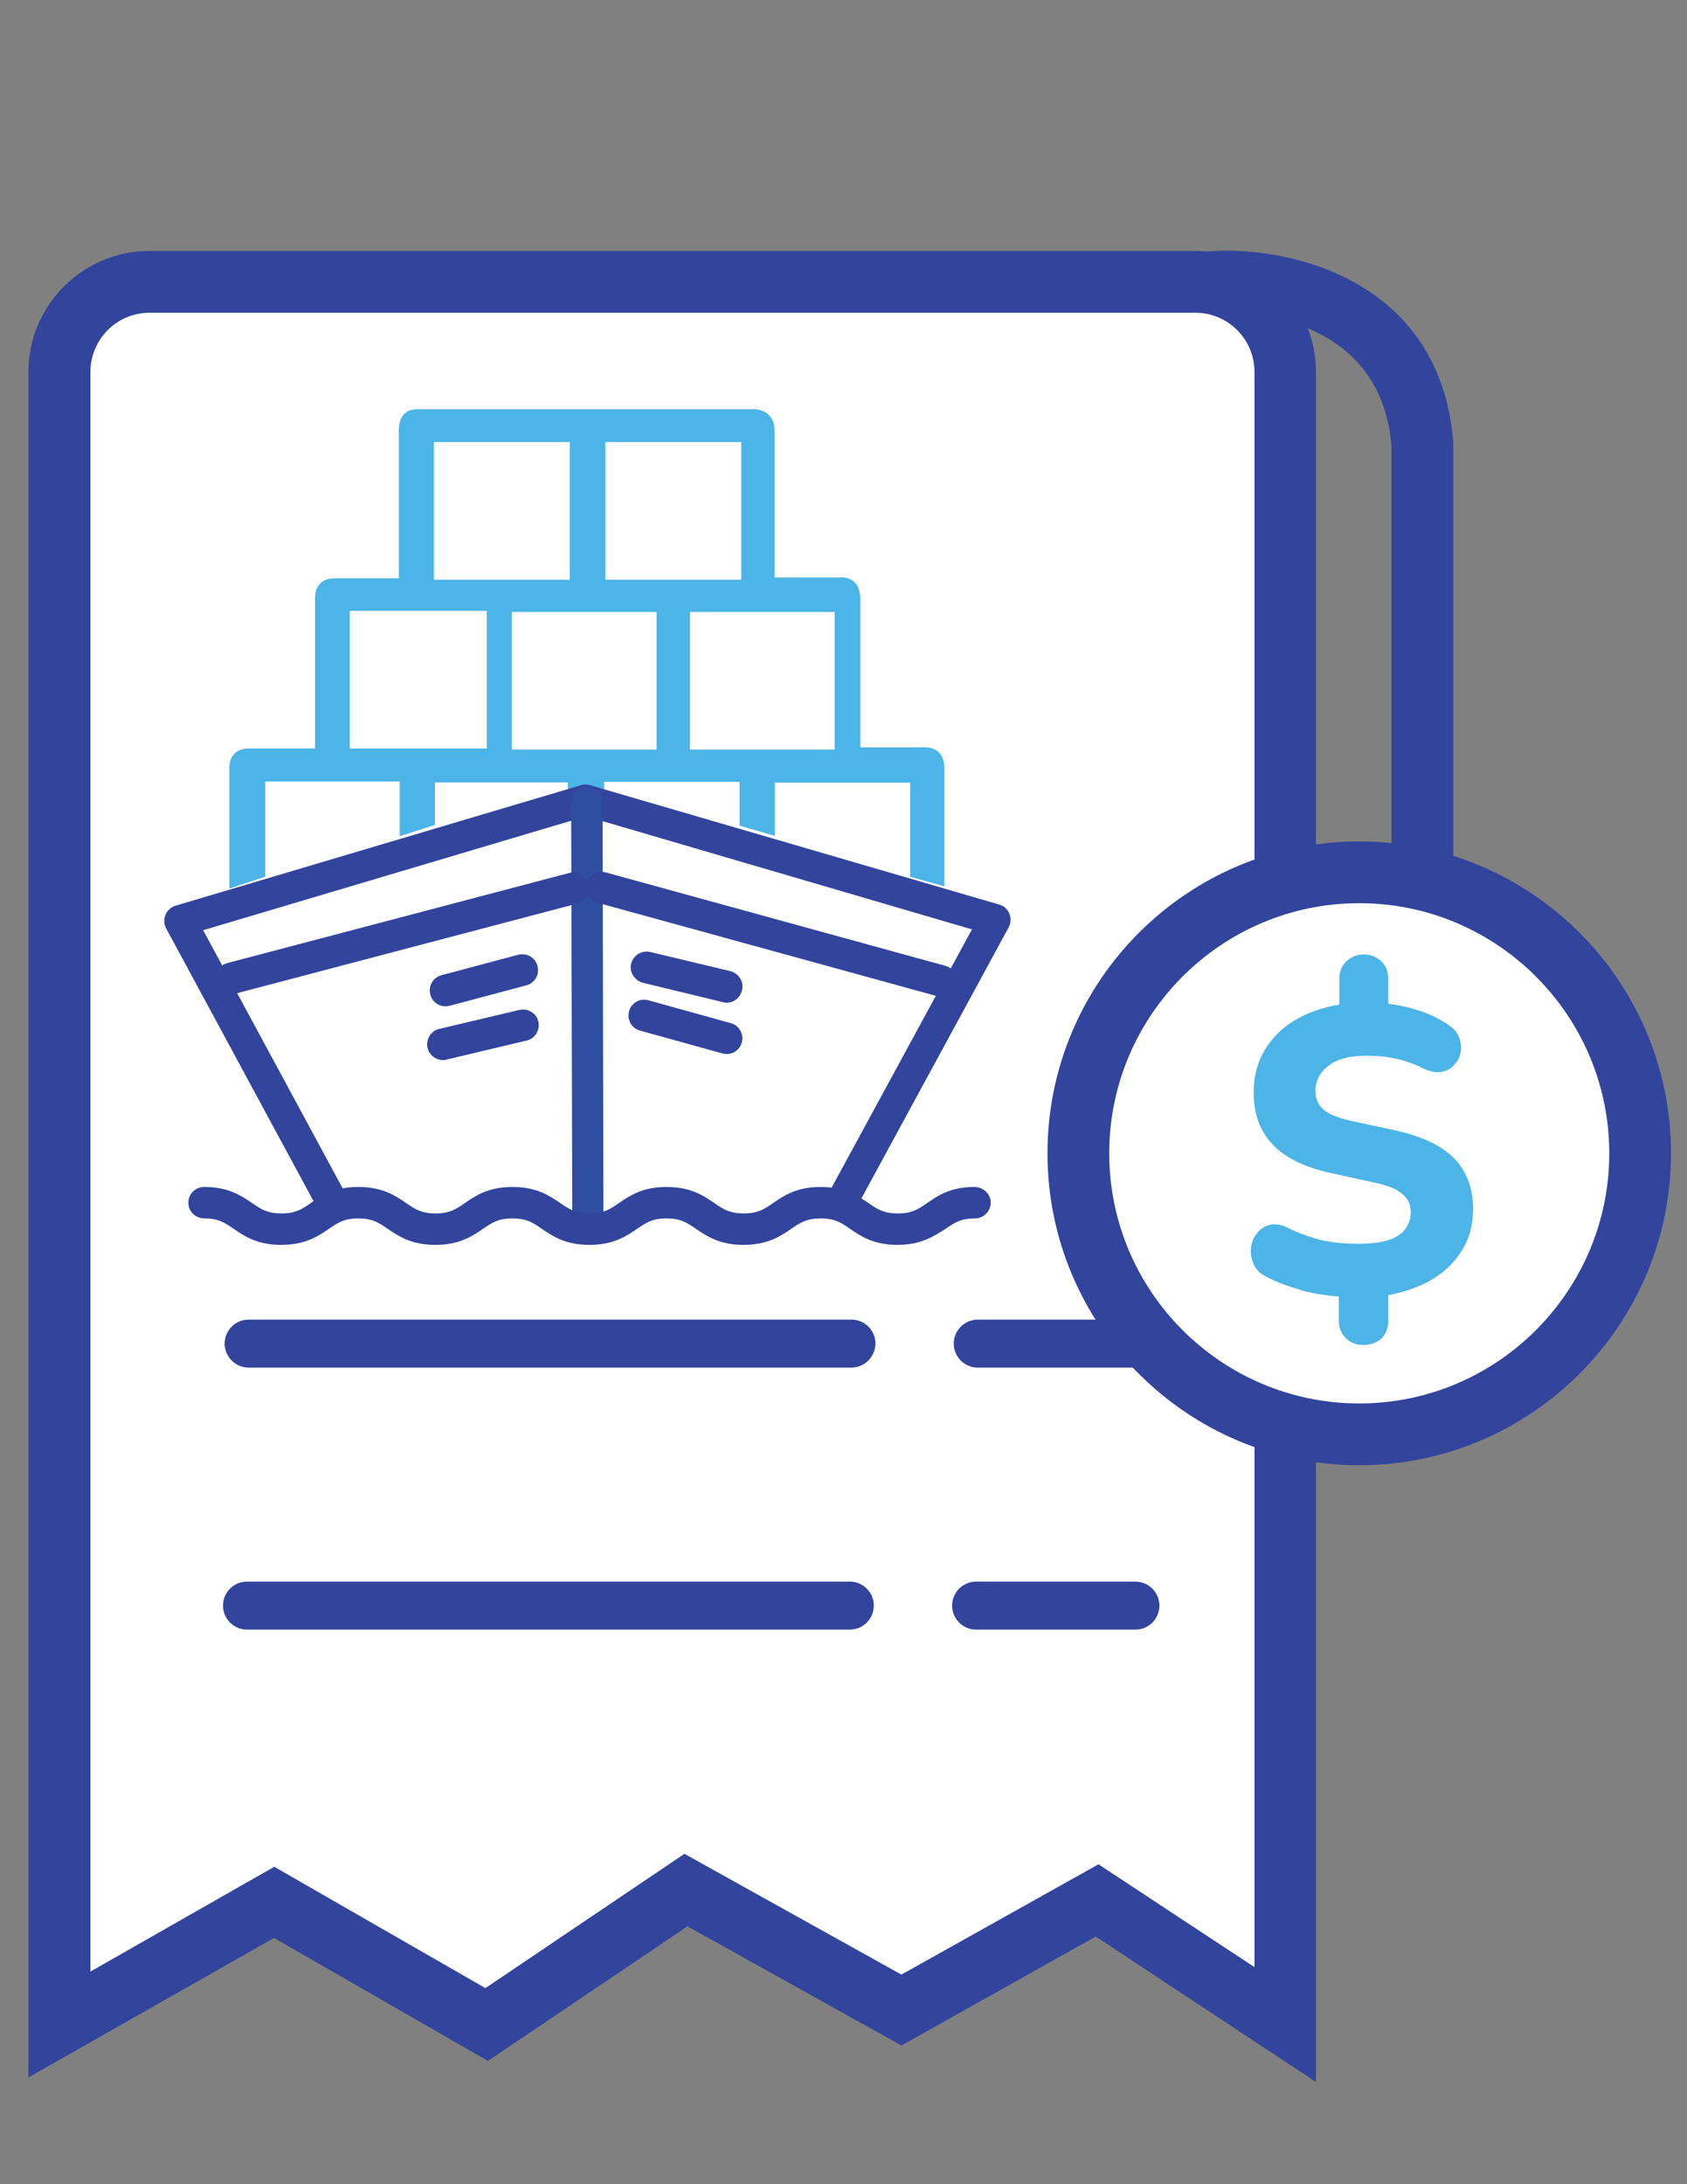 <?xml version="1.0" encoding="utf-8"?>
<!-- Generator: Adobe Illustrator 26.5.0, SVG Export Plug-In . SVG Version: 6.00 Build 0)  -->
<svg version="1.1" xmlns="http://www.w3.org/2000/svg" xmlns:xlink="http://www.w3.org/1999/xlink" x="0px" y="0px"
	 viewBox="0 0 612 792" style="enable-background:new 0 0 612 792;" xml:space="preserve">
<rect x="0" y="0" width="612" height="792" fill="#808080" stroke="none"/>
<style type="text/css">
	.st0{fill:#FFFFFF;}
	.st1{fill:#32449C;}
	.st2{fill:#4CB4E6;}
	.st3{fill:#2F4DA1;}
</style>
<g id="Layer_2">
	<g>
		<g>
			<path class="st0" d="M466.3,734.1l-68.3-45l-71,39.7l-78.2-43.5l-72.3,48.8l-77.1-44.3l-77.9,44.3V134.9
				c0-18.1,14.6-32.7,32.7-32.7h379.3c18.1,0,32.7,14.6,32.7,32.7V734.1z"/>
			<path class="st1" d="M477.5,755l-80-52.8l-70.5,39.5l-77.6-43.2l-72.4,48.8l-77.6-44.6l-89.1,50.6V134.9
				c0-24.2,19.7-43.9,43.9-43.9h379.3c24.2,0,43.9,19.7,43.9,43.9V755z M99.5,676.9l76.6,44l72.2-48.7L327,716l71.5-40l56.6,37.3
				V134.9c0-11.9-9.6-21.5-21.5-21.5H54.3c-11.9,0-21.5,9.6-21.5,21.5v580L99.5,676.9z"/>
		</g>
		<g>
			<path class="st1" d="M308.9,495.9H90.2c-4.8,0-8.7-3.9-8.7-8.7l0,0c0-4.8,3.9-8.7,8.7-8.7h218.7c4.8,0,8.7,3.9,8.7,8.7l0,0
				C317.5,492,313.6,495.9,308.9,495.9z"/>
		</g>
		<g>
			<path class="st1" d="M412.5,495.9h-57.8c-4.8,0-8.7-3.9-8.7-8.7l0,0c0-4.8,3.9-8.7,8.7-8.7h57.8c4.8,0,8.7,3.9,8.7,8.7l0,0
				C421.2,492,417.3,495.9,412.5,495.9z"/>
		</g>
		<g>
			<path class="st1" d="M308.3,590.9H89.6c-4.8,0-8.7-3.9-8.7-8.7l0,0c0-4.8,3.9-8.7,8.7-8.7h218.7c4.8,0,8.7,3.9,8.7,8.7l0,0
				C317,587,313.1,590.9,308.3,590.9z"/>
		</g>
		<g>
			<path class="st1" d="M411.9,590.9h-57.8c-4.8,0-8.7-3.9-8.7-8.7l0,0c0-4.8,3.9-8.7,8.7-8.7h57.8c4.8,0,8.7,3.9,8.7,8.7l0,0
				C420.6,587,416.7,590.9,411.9,590.9z"/>
		</g>
		<g>
			<path class="st1" d="M516,326.3c-6.2,0-11.2-5-11.2-11.2V161.5c-4.5-51.5-61.6-48.2-64-48.1c-6.2,0.4-11.5-4.3-11.9-10.4
				c-0.4-6.2,4.3-11.5,10.4-11.9c28.3-1.9,83.1,10.1,87.9,69.1c0,0.3,0,0.6,0,0.9v154C527.2,321.2,522.2,326.3,516,326.3z"/>
		</g>
		<g>
			<path d="M81.5,734.1"/>
		</g>
		<g>
			<circle class="st0" cx="493.1" cy="418.2" r="101.9"/>
			<path class="st1" d="M493.1,531.3c-62.4,0-113.1-50.7-113.1-113.1c0-62.4,50.7-113.1,113.1-113.1c62.4,0,113.1,50.7,113.1,113.1
				C606.2,480.5,555.4,531.3,493.1,531.3z M493.1,327.5c-50,0-90.7,40.7-90.7,90.7s40.7,90.7,90.7,90.7s90.7-40.7,90.7-90.7
				S543.1,327.5,493.1,327.5z"/>
		</g>
		<g>
			<g>
				<path class="st2" d="M494.6,487.7c-2.6,0-4.7-0.8-6.4-2.5c-1.7-1.7-2.5-3.8-2.5-6.3v-12.2l3.9,3.6c-6.7-0.2-12.5-1-17.6-2.5
					c-5.1-1.5-9.4-3.1-12.7-4.9c-2.2-1.1-3.7-2.6-4.5-4.5c-0.8-1.9-1.2-3.8-1-5.8c0.2-2,0.9-3.8,2.2-5.4c1.2-1.6,2.8-2.6,4.7-3.1
					c1.9-0.4,4.1-0.1,6.5,1.1c2.4,1.3,5.7,2.6,10,3.9c4.3,1.3,9.5,1.9,15.6,1.9c4.7,0,8.4-0.5,11.1-1.4c2.7-0.9,4.7-2.3,6-4.1
					c1.2-1.8,1.9-3.7,1.9-5.8c0-1.9-0.4-3.5-1.3-4.8c-0.8-1.3-2.3-2.5-4.2-3.6c-2-1-4.7-1.9-8.2-2.6l-16.4-3.6
					c-9-2.1-15.8-5.5-20.2-10.3c-4.5-4.8-6.7-11-6.7-18.6c0-6,1.4-11.3,4.3-15.9c2.9-4.7,6.9-8.4,12.1-11.2
					c5.2-2.8,11.3-4.6,18.4-5.3l-3.7,2.4v-11.3c0-2.6,0.8-4.7,2.5-6.3c1.7-1.6,3.8-2.5,6.4-2.5c2.5,0,4.6,0.8,6.3,2.5
					c1.7,1.6,2.5,3.7,2.5,6.3v11.3l-3.7-2.5c4,0.1,8.3,0.8,13.1,2.2c4.8,1.3,8.9,3.3,12.4,5.7c1.9,1.2,3.2,2.7,3.9,4.5
					c0.7,1.8,0.9,3.6,0.6,5.4c-0.3,1.8-1.1,3.3-2.4,4.7c-1.2,1.3-2.8,2.2-4.7,2.5c-1.9,0.3-4.1-0.1-6.7-1.4
					c-2.6-1.3-5.5-2.4-8.7-3.2c-3.2-0.8-7.1-1.3-11.7-1.3c-6,0-10.5,1.2-13.7,3.6c-3.2,2.4-4.8,5.5-4.8,9.2c0,2.7,0.9,4.9,2.8,6.6
					c1.8,1.7,5.2,3.1,10,4.2l16.7,3.6c9.4,2.1,16.4,5.5,20.9,10.1c4.5,4.7,6.8,10.8,6.8,18.3c0,5.8-1.4,10.9-4.3,15.4
					c-2.9,4.5-6.8,8.1-11.9,10.9c-5.1,2.7-11,4.5-17.7,5.4l3.1-3.4v12.4c0,2.5-0.8,4.6-2.5,6.3C499.3,486.9,497.2,487.7,494.6,487.7
					z"/>
			</g>
		</g>
	</g>
</g>
<g id="Layer_1">
	<path class="st2" d="M83.2,322.2v-43.2c0,0-0.8-7.6,7.2-7.6h23.9v-54.3c0,0-0.7-7.4,7.2-7.4h23.2v-53c0,0-0.8-8.3,6.5-8.3h122.9
		c0,0,6.9,0.2,6.9,7.8v53.2h23.2c0,0,7.9-1.3,7.9,7.9v53.7h23.1c0,0,7.4-0.8,7.4,7.6v42.8l-12.4-3.5v-34.1h-49.1v19.3l-12.8-3.7
		v-15.9h-49.1v3.9H206v-3.7h-48.2v15.4l-12.8,4.1v-19.8H96.2v34.5L83.2,322.2z M176.6,221.5h-49.7v49.9h49.7V221.5z M238.2,221.9
		h-52.5v49.9h52.5V221.9z M302.8,221.9h-52.5v49.9h52.5V221.9z M206.7,160.3h-49.3v49.9h49.3V160.3z M268.9,160.3h-49.3v49.9h49.3
		V160.3L268.9,160.3z"/>
	<g>
		<path class="st1" d="M305.4,441.5c-0.9,0-1.9-0.2-2.7-0.7c-2.8-1.5-3.8-5-2.3-7.8l52.2-96l-140-41L73.7,337.3l50.5,93.4
			c1.5,2.8,0.5,6.3-2.3,7.8c-2.8,1.5-6.3,0.5-7.8-2.3l-53.8-99.5c-0.4-0.8-0.7-1.6-0.7-2.5c-0.1-2.8,1.7-5.1,4.1-5.8l147.1-43.7
			c1.1-0.3,2.2-0.3,3.2,0L362.5,328c2.5,0.7,4.2,3,4.1,5.8c0,0.9-0.3,1.7-0.7,2.5l-55.5,102.1C309.4,440.4,307.4,441.5,305.4,441.5z
			"/>
	</g>
	<g>
		<path class="st3" d="M213.3,445.8c-3.2,0-5.7-2.6-5.7-5.7L207.2,291c0-3.2,2.6-5.7,5.7-5.7c0,0,0,0,0,0c3.2,0,5.7,2.6,5.7,5.7
			l0.3,149.1C219,443.2,216.4,445.8,213.3,445.8C213.3,445.8,213.3,445.8,213.3,445.8z"/>
	</g>
	<g>
		<g>
			<path class="st1" d="M325.6,451.4c-8.7,0-13.4-3.2-17.2-5.8c-3.2-2.2-5.5-3.8-10.7-3.8c-5.2,0-7.5,1.6-10.7,3.8
				c-3.8,2.6-8.5,5.8-17.3,5.8c-8.7,0-13.4-3.2-17.2-5.8c-3.2-2.2-5.5-3.8-10.7-3.8c-5.2,0-7.5,1.6-10.7,3.8
				c-3.8,2.6-8.5,5.8-17.3,5.8c-8.7,0-13.4-3.2-17.2-5.8c-3.2-2.2-5.5-3.8-10.7-3.8c-5.2,0-7.5,1.6-10.7,3.8
				c-3.8,2.6-8.5,5.8-17.3,5.8c-8.7,0-13.4-3.2-17.2-5.8c-3.2-2.2-5.5-3.8-10.7-3.8c-5.2,0-7.5,1.6-10.7,3.8
				c-3.8,2.6-8.5,5.8-17.3,5.8c-8.7,0-13.4-3.2-17.2-5.8c-3.2-2.2-5.5-3.8-10.6-3.8c-2.9,0-5.5-2.1-5.8-4.9
				c-0.5-3.5,2.2-6.5,5.7-6.5c8.8,0,13.5,3.2,17.3,5.8c3.2,2.2,5.5,3.8,10.7,3.8c5.2,0,7.5-1.6,10.7-3.8c3.8-2.6,8.4-5.8,17.2-5.8
				c8.8,0,13.5,3.2,17.3,5.8c3.2,2.2,5.5,3.8,10.7,3.8c5.2,0,7.5-1.6,10.7-3.8c3.8-2.6,8.4-5.8,17.2-5.8c8.8,0,13.5,3.2,17.3,5.8
				c3.2,2.2,5.5,3.8,10.7,3.8c5.2,0,7.5-1.6,10.7-3.8c3.8-2.6,8.4-5.8,17.2-5.8c8.8,0,13.5,3.2,17.3,5.8c3.2,2.2,5.5,3.8,10.7,3.8
				c5.2,0,7.5-1.6,10.7-3.8c3.8-2.6,8.4-5.8,17.2-5.8c8.8,0,13.5,3.2,17.3,5.8c3.2,2.2,5.5,3.8,10.7,3.8c5.2,0,7.5-1.6,10.7-3.8
				c3.7-2.6,8.4-5.8,17.1-5.8c2.7,0,5.2,1.9,5.8,4.5c0.7,3.7-2.1,6.9-5.6,6.9c-5.2,0-7.5,1.6-10.7,3.8
				C339,448.1,334.3,451.4,325.6,451.4z"/>
		</g>
	</g>
	<g>
		<path class="st1" d="M83.9,360.5c-2.5,0-4.9-1.7-5.5-4.3c-0.8-3.1,1-6.2,4.1-7l123.8-32.6c3.1-0.8,6.2,1,7,4.1
			c0.8,3.1-1,6.2-4.1,7L85.4,360.3C84.9,360.5,84.4,360.5,83.9,360.5z"/>
	</g>
	<g>
		<path class="st1" d="M341.4,361.4c-0.5,0-1-0.1-1.5-0.2l-123.3-33.9c-3.1-0.8-4.8-4-4-7c0.8-3.1,4-4.8,7-4l123.3,33.9
			c3.1,0.8,4.8,4,4,7C346.2,359.8,343.9,361.4,341.4,361.4z"/>
	</g>
	<g>
		<path class="st1" d="M161.6,364.9c-2.5,0-4.9-1.7-5.5-4.3c-0.8-3.1,1-6.2,4.1-7l27.8-7.4c3.1-0.8,6.2,1,7,4.1c0.8,3.1-1,6.2-4.1,7
			l-27.8,7.4C162.6,364.8,162.1,364.9,161.6,364.9z"/>
	</g>
	<g>
		<path class="st1" d="M160.7,384.4c-2.6,0-4.9-1.8-5.6-4.4c-0.7-3.1,1.2-6.2,4.2-6.9l29.1-6.9c3.1-0.7,6.2,1.2,6.9,4.2
			c0.7,3.1-1.2,6.2-4.2,6.9l-29.1,6.9C161.6,384.4,161.2,384.4,160.7,384.4z"/>
	</g>
	<g>
		<path class="st1" d="M263.6,382.2c-0.5,0-1-0.1-1.5-0.2l-29.9-8.3c-3.1-0.8-4.8-4-4-7c0.8-3.1,4-4.8,7-4l29.9,8.3
			c3.1,0.8,4.8,4,4,7C268.4,380.6,266.1,382.2,263.6,382.2z"/>
	</g>
	<g>
		<path class="st1" d="M263.6,363.6c-0.4,0-0.9-0.1-1.3-0.2l-28.9-7c-2.6-0.6-4.6-3-4.6-5.7c0.1-3.8,3.6-6.3,7.1-5.5l28.9,6.9
			c2.9,0.7,4.9,3.4,4.5,6.3C268.9,361.5,266.4,363.6,263.6,363.6z"/>
	</g>
</g>
</svg>

